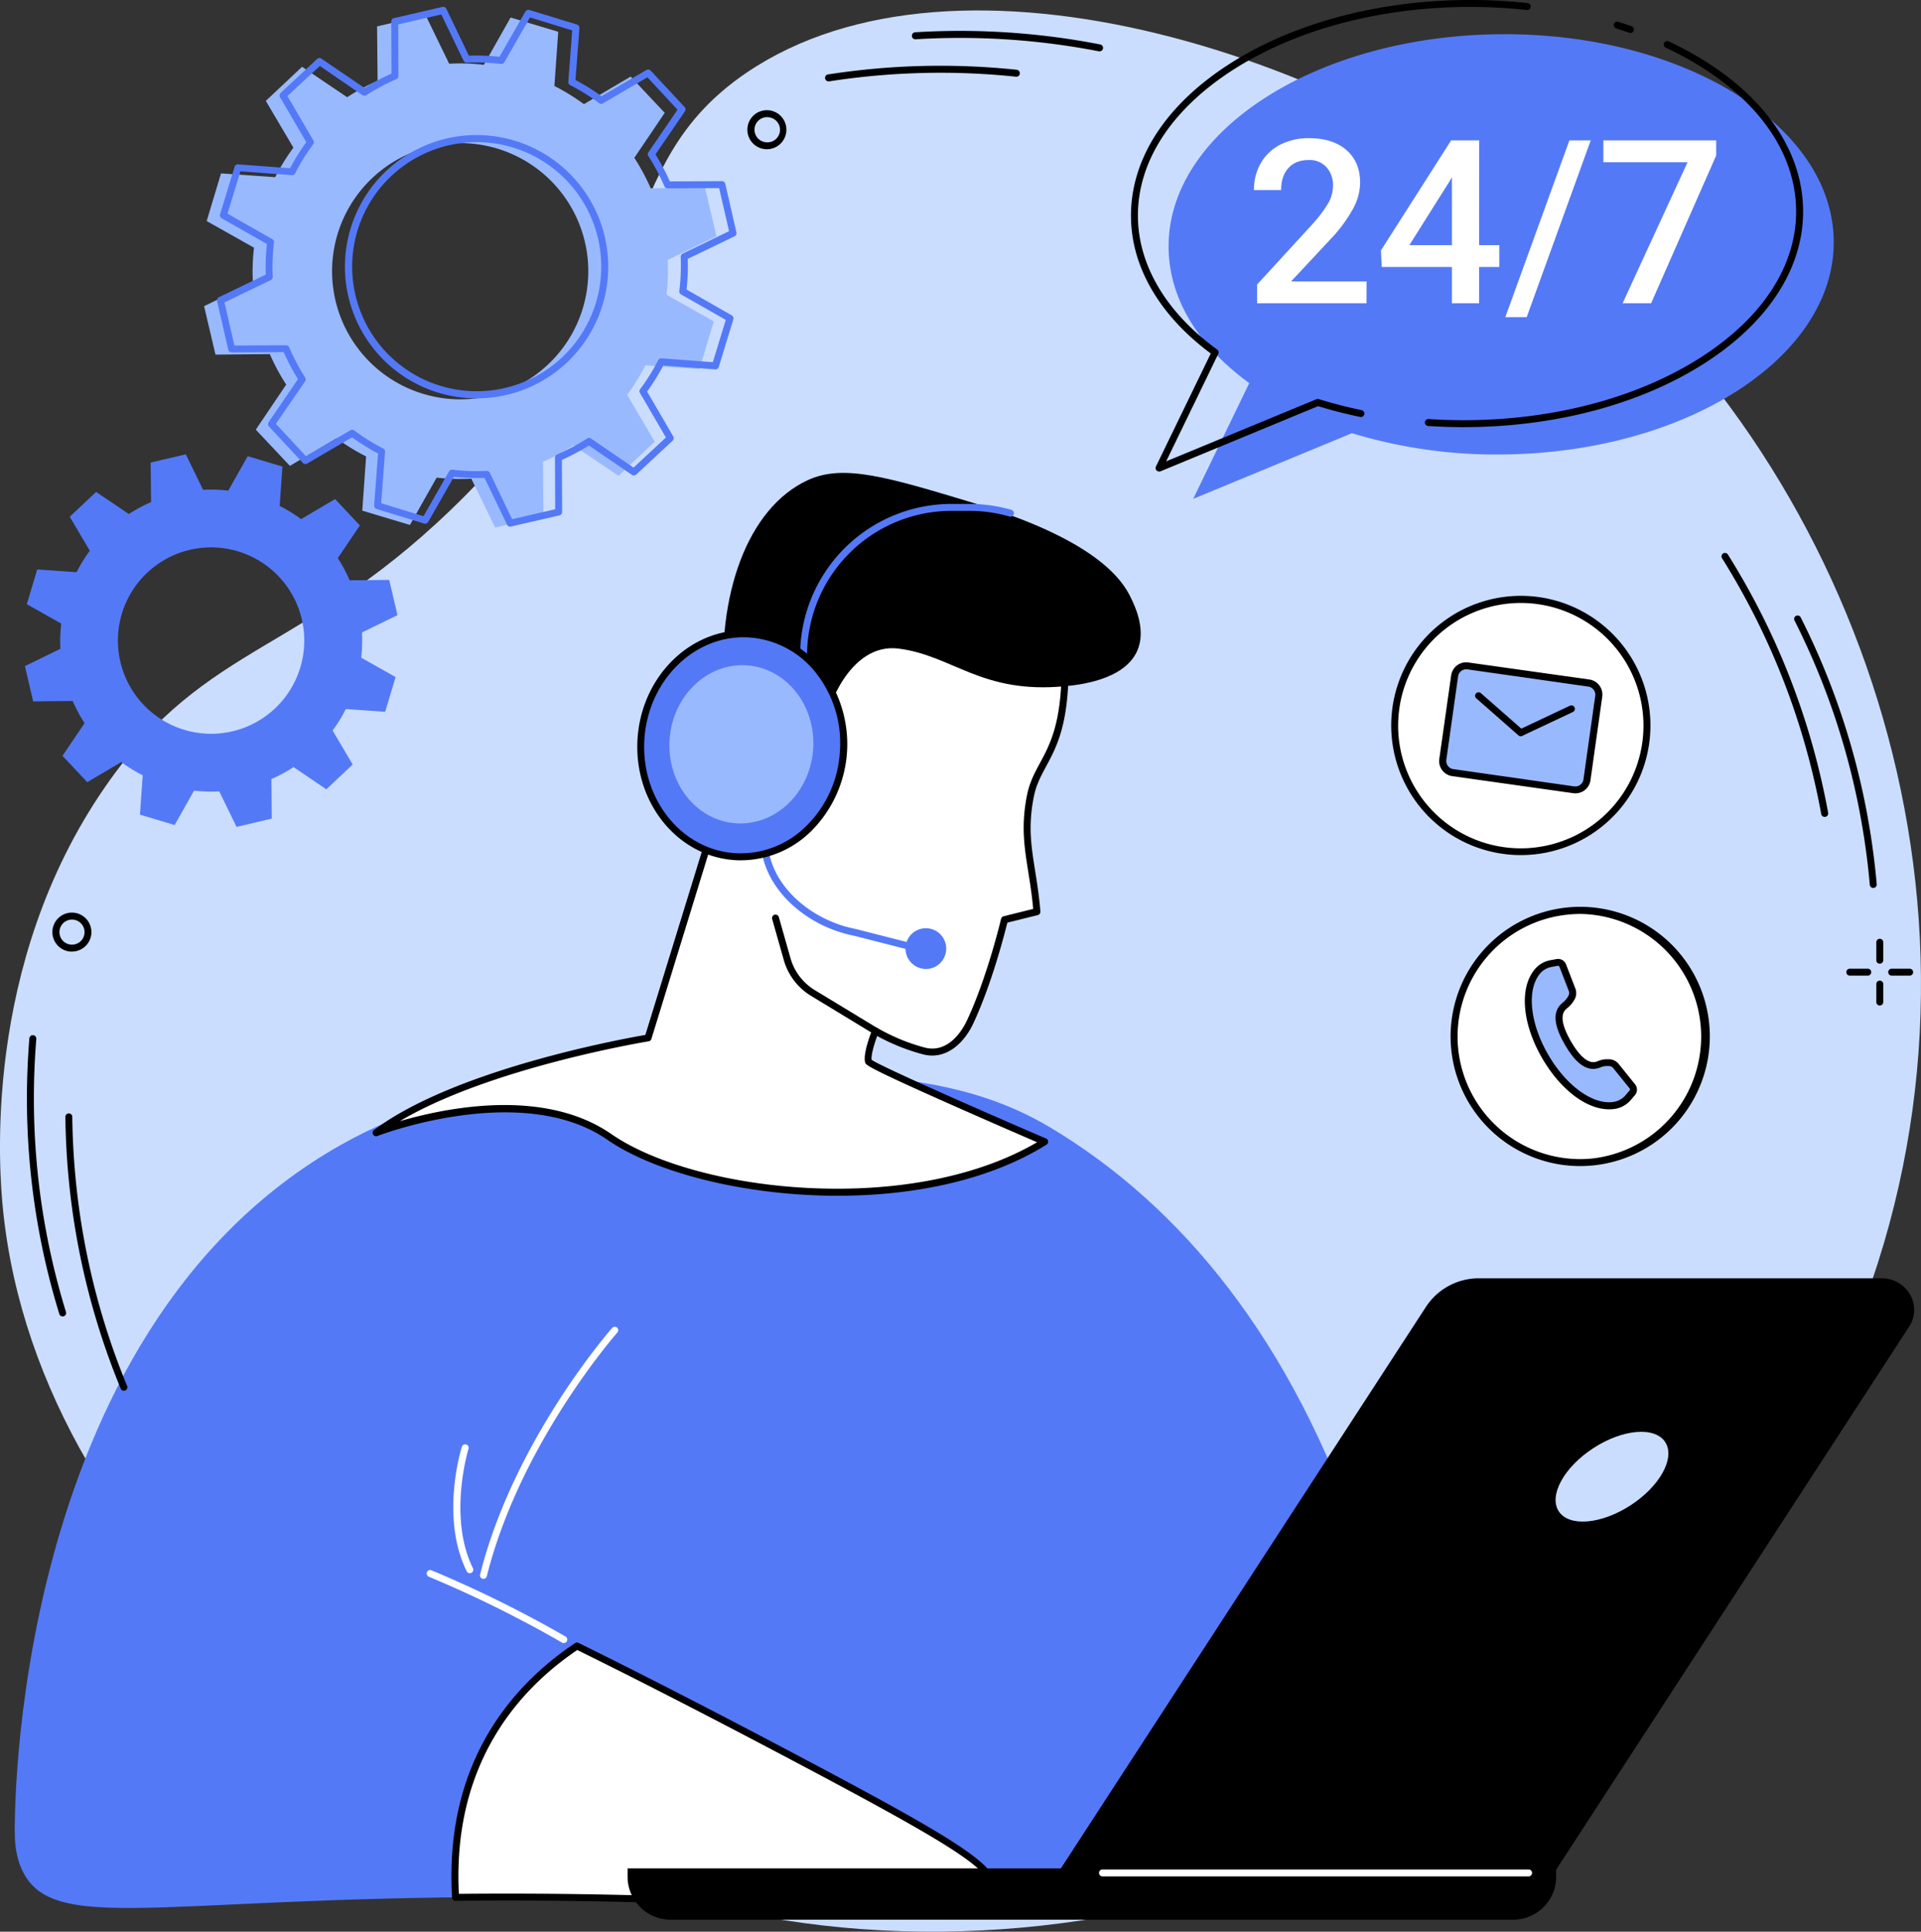 <svg xmlns="http://www.w3.org/2000/svg" viewBox="0 0 830 834.51"><rect x="0" y="0" width="830" height="834.51" fill="#333333" stroke="none"/><defs><style>.cls-1{fill:#caddff;}.cls-2{fill:#99b9ff;}.cls-3{fill:#5479f7;}.cls-4{fill:#fff;}</style></defs><g id="Layer_2" data-name="Layer 2"><g id="Illustration"><g id="Customer_support" data-name="Customer support"><path class="cls-1" d="M201,214.13c86.82-87.38,62-142.14,121.37-182.6,91.41-62.25,262-8.69,362.67,76.93C808.28,213.34,871.88,404.82,799.43,578.05,722.27,762.54,519.25,858.3,338.1,829.44,176.33,803.67,17.3,676.17,1.37,523.26-.36,506.68-8,417.09,45.49,339.84,89.69,276,132.14,283.4,201,214.13Z"></path><path class="cls-2" d="M302.23,159.45l6.19-20.59L288,127.33a89.53,89.53,0,0,0,.48-15l21.08-10.28-4.93-20.93-23.48.24a89.69,89.69,0,0,0-7.08-13.17L287.2,48.74,272.48,33.09,252.29,45a90,90,0,0,0-12.75-7.85l1.65-23.42L220.61,7.57,209.07,28a88.46,88.46,0,0,0-15-.47L183.84,6.47l-20.92,4.94.22,23.49A90.31,90.31,0,0,0,150,42L130.51,28.85,114.85,43.59l11.92,20.19a89.29,89.29,0,0,0-7.86,12.76L95.49,74.9,89.3,95.49,109.74,107a88.44,88.44,0,0,0-.48,15L88.18,132.28,93.1,153.2l23.48-.23a90.2,90.2,0,0,0,7.08,13.17l-13.14,19.47,14.73,15.65,20.19-11.93a88.13,88.13,0,0,0,12.74,7.85l-1.65,23.43,20.58,6.18,11.55-20.45a89.36,89.36,0,0,0,15,.47l10.27,21.08L234.81,223l-.22-23.49a90.26,90.26,0,0,0,13.17-7.09l19.46,13.13,15.65-14.74L271,170.57a90.09,90.09,0,0,0,7.86-12.75ZM182.92,170.18a55.35,55.35,0,1,1,68.92-37.09A55.31,55.31,0,0,1,182.92,170.18Z"></path><path class="cls-3" d="M220.44,227.53a1.51,1.51,0,0,1-1.36-.85l-9.73-20.24a91.84,91.84,0,0,1-13.22-.48L185,225.49a1.49,1.49,0,0,1-1.74.69l-20.55-6.28a1.51,1.51,0,0,1-1.06-1.55l1.7-22.43a92.13,92.13,0,0,1-11.24-7l-19.39,11.33a1.51,1.51,0,0,1-1.86-.28l-14.65-15.72a1.52,1.52,0,0,1-.14-1.87l12.68-18.59a93.67,93.67,0,0,1-6.19-11.67l-22.49.11h0a1.49,1.49,0,0,1-1.46-1.16l-4.83-21a1.51,1.51,0,0,1,.82-1.69l20.24-9.74a90.61,90.61,0,0,1,.49-13.24L95.77,94.31a1.49,1.49,0,0,1-.69-1.74L101.38,72A1.49,1.49,0,0,1,102.92,71l22.42,1.68a92.38,92.38,0,0,1,7-11.25L121,42a1.51,1.51,0,0,1,.28-1.86L137,25.48a1.51,1.51,0,0,1,1.87-.14L157.48,38a91.07,91.07,0,0,1,11.67-6.2l-.1-22.5a1.51,1.51,0,0,1,1.16-1.47L191.16,3a1.5,1.5,0,0,1,1.69.81l9.73,20.24a90.53,90.53,0,0,1,13.23.49L227,5a1.52,1.52,0,0,1,1.74-.69l20.55,6.29a1.51,1.51,0,0,1,1.06,1.55l-1.7,22.42a91,91,0,0,1,11.24,7l19.4-11.33a1.5,1.5,0,0,1,1.85.27l14.65,15.73a1.48,1.48,0,0,1,.14,1.86L283.21,66.69a91.87,91.87,0,0,1,6.2,11.68l22.49-.12h0a1.52,1.52,0,0,1,1.47,1.17l4.82,21a1.49,1.49,0,0,1-.81,1.68l-20.24,9.75a90.49,90.49,0,0,1-.5,13.23l19.52,11.15a1.49,1.49,0,0,1,.69,1.74l-6.29,20.56a1.52,1.52,0,0,1-1.55,1.06l-22.42-1.68a91,91,0,0,1-7,11.24l11.31,19.4a1.5,1.5,0,0,1-.27,1.85L274.9,205a1.51,1.51,0,0,1-1.87.15l-18.57-12.68a92,92,0,0,1-11.68,6.21l.1,22.5a1.51,1.51,0,0,1-1.16,1.47l-20.95,4.83A1.24,1.24,0,0,1,220.44,227.53ZM210.28,203.4a1.5,1.5,0,0,1,1.35.85l9.64,20.05,18.61-4.3-.1-22.28a1.48,1.48,0,0,1,.91-1.39,88.85,88.85,0,0,0,13-6.91,1.5,1.5,0,0,1,1.65,0L273.73,202l14-13L276.5,169.76a1.5,1.5,0,0,1,.09-1.66,86.63,86.63,0,0,0,7.79-12.5,1.52,1.52,0,0,1,1.45-.81L308,156.46l5.59-18.27-19.34-11a1.51,1.51,0,0,1-.74-1.48A87.79,87.79,0,0,0,294.1,111a1.51,1.51,0,0,1,.85-1.43L315,99.87l-4.29-18.61-22.28.11h0a1.5,1.5,0,0,1-1.38-.91,88.73,88.73,0,0,0-6.9-13,1.48,1.48,0,0,1,0-1.65L292.74,47.4l-13-14L260.51,44.66a1.5,1.5,0,0,1-1.66-.1,87.92,87.92,0,0,0-12.49-7.78,1.48,1.48,0,0,1-.81-1.45l1.68-22.21L229,7.53,217.92,26.89a1.49,1.49,0,0,1-1.48.74,88.72,88.72,0,0,0-14.71-.54,1.49,1.49,0,0,1-1.43-.85l-9.64-20-18.6,4.3.09,22.29a1.47,1.47,0,0,1-.9,1.38,89.24,89.24,0,0,0-13,6.91,1.5,1.5,0,0,1-1.66,0L138.2,28.49l-14,13,11.21,19.22a1.5,1.5,0,0,1-.1,1.65,87.74,87.74,0,0,0-7.79,12.5,1.45,1.45,0,0,1-1.45.81L103.89,74,98.3,92.3l19.34,11a1.49,1.49,0,0,1,.74,1.48,87.77,87.77,0,0,0-.54,14.72A1.52,1.52,0,0,1,117,121l-20,9.65,4.28,18.62,22.28-.12a1.51,1.51,0,0,1,1.39.91,89.65,89.65,0,0,0,6.89,13,1.5,1.5,0,0,1,0,1.66L119.2,183.09l13,14,19.21-11.22a1.5,1.5,0,0,1,1.66.09,87.92,87.92,0,0,0,12.49,7.78,1.5,1.5,0,0,1,.81,1.45l-1.68,22.22L183,223l11-19.35a1.51,1.51,0,0,1,1.48-.75,86.65,86.65,0,0,0,14.71.54Zm-4.38-31.3a56.88,56.88,0,1,1,54.4-40.23A56.8,56.8,0,0,1,205.9,172.1ZM206,61.4A53.81,53.81,0,1,0,253.51,90,53.83,53.83,0,0,0,206,61.4Z"></path><circle class="cls-4" cx="657.04" cy="313.45" r="54.46" transform="translate(-29.2 556.41) rotate(-45)"></circle><path d="M657.08,369.41a54.81,54.81,0,0,1-7.84-.56,56,56,0,0,1-47.6-63.21h0a56,56,0,1,1,55.44,63.77Zm-52.47-63.35A53,53,0,1,0,664.43,261a53,53,0,0,0-59.82,45.05Z"></path><rect class="cls-2" x="625.59" y="291.14" width="62.93" height="46.59" rx="5.06" transform="matrix(0.99, 0.14, -0.14, 0.99, 50.3, -88.6)"></rect><path d="M680.67,342.73a7.26,7.26,0,0,1-.93-.06h0l-52.28-7.37a6.57,6.57,0,0,1-5.59-7.41L627,291.78a6.55,6.55,0,0,1,7.41-5.58l52.29,7.36a6.57,6.57,0,0,1,5.58,7.42l-5.09,36.1a6.56,6.56,0,0,1-6.48,5.65Zm-.51-3a3.57,3.57,0,0,0,4-3l5.09-36.11a3.57,3.57,0,0,0-3-4L634,289.17a3.57,3.57,0,0,0-4,3l-5.09,36.1a3.57,3.57,0,0,0,3,4Z"></path><path d="M657,318a1.49,1.49,0,0,1-1-.37L637.86,301.7a1.48,1.48,0,0,1-.14-2.11,1.5,1.5,0,0,1,2.12-.14L658,315.39a1.5,1.5,0,0,1-1,2.62Z"></path><path d="M657.15,318a1.5,1.5,0,0,1-.64-2.85l21.86-10.3a1.5,1.5,0,0,1,1.28,2.71l-21.86,10.3A1.48,1.48,0,0,1,657.15,318Z"></path><circle class="cls-4" cx="682.75" cy="447.8" r="54.46" transform="translate(-116.67 613.94) rotate(-45)"></circle><path d="M682.65,503.76A56,56,0,0,1,627,453h0A56,56,0,1,1,688,503.51C686.2,503.68,684.42,503.76,682.65,503.76Zm.2-108.92q-2.52,0-5,.24A52.95,52.95,0,0,0,630,452.75h0a53,53,0,0,0,52.68,48c1.65,0,3.31-.08,5-.23a53,53,0,0,0-4.85-105.69Z"></path><path class="cls-2" d="M705.33,469.36l-7.22-8.94a4,4,0,0,0-2.82-1.33l-1.22,0a8.9,8.9,0,0,0-3.17.7c-2.85,1.17-7.45,1.21-13.46-9.2s-3.7-14.33-1.28-16.22a10.94,10.94,0,0,0,2.6-3l.27-.45a4.06,4.06,0,0,0,.27-3.11l-4.14-10.72a2.18,2.18,0,0,0-2.33-1.31l-2.67.49a10,10,0,0,0-5.8,3.27c-6.31,7.36-5.25,22.12,3.21,36.77s20.77,23,30.3,21.16a9.88,9.88,0,0,0,5.63-3.34l1.79-2.11A2.18,2.18,0,0,0,705.33,469.36Z"></path><path d="M695.17,479.23c-9.75,0-21-8.5-28.9-22.16-8.67-15-9.9-30.5-3-38.5a11.47,11.47,0,0,1,6.67-3.76l2.67-.49a3.69,3.69,0,0,1,4,2.24l4.14,10.72a5.54,5.54,0,0,1-.39,4.42l-.27.45a12.32,12.32,0,0,1-3,3.43c-1.12.88-4.54,3.55,1.66,14.29S689,459,690.33,458.44a10.29,10.29,0,0,1,3.71-.82l1.22,0a5.44,5.44,0,0,1,4,1.88l7.21,8.95a3.67,3.67,0,0,1,0,4.58l-1.8,2.12a11.45,11.45,0,0,1-6.48,3.83A15.7,15.7,0,0,1,695.17,479.23Zm-22-62h-.07l-2.67.49a8.51,8.51,0,0,0-4.93,2.76c-5.93,6.93-4.55,21.34,3.37,35.05s19.74,22.16,28.72,20.43a8.31,8.31,0,0,0,4.76-2.83l1.8-2.11a.7.7,0,0,0,0-.76h0l-7.22-8.94a2.61,2.61,0,0,0-1.63-.77l-1.21,0a7.19,7.19,0,0,0-2.63.59c-5.25,2.15-10.26-1.06-15.33-9.84s-5.34-14.69-.91-18.15a9.36,9.36,0,0,0,2.24-2.61l.27-.45a2.61,2.61,0,0,0,.16-1.8l-4.14-10.72A.72.72,0,0,0,673.17,417.26Z"></path><path class="cls-3" d="M166.42,307.5l4.51-15-14.87-8.38a65.26,65.26,0,0,0,.35-10.89l15.33-7.48-3.58-15.22-17.08.17a65.84,65.84,0,0,0-5.14-9.58L155.49,227,144.78,215.6l-14.68,8.68a64.55,64.55,0,0,0-9.27-5.71l1.2-17-15-4.49-8.4,14.87a64,64,0,0,0-10.88-.34l-7.47-15.33L65.1,199.83l.16,17.08a66,66,0,0,0-9.58,5.16l-14.15-9.55L30.14,223.24l8.67,14.68a65.61,65.61,0,0,0-5.72,9.28l-17-1.19-4.5,15,14.87,8.39a64.22,64.22,0,0,0-.36,10.89l-15.33,7.48L14.33,303l17.07-.17a65.38,65.38,0,0,0,5.15,9.58L27,326.52,37.7,337.91l14.69-8.68a64.55,64.55,0,0,0,9.27,5.71l-1.2,17,15,4.49,8.39-14.87a65.18,65.18,0,0,0,10.89.34l7.46,15.33,15.22-3.59-.16-17.08a66,66,0,0,0,9.58-5.16L141,341l11.38-10.72-8.66-14.68a65.21,65.21,0,0,0,5.71-9.28Zm-86.77,7.8a40.26,40.26,0,1,1,50.12-27A40.23,40.23,0,0,1,79.65,315.3Z"></path><path class="cls-3" d="M6.4,791.25S2.79,575.79,147.59,494.43c53.57-30.1,117.68-34.19,180.14-31.52,43.93,1.88,86.59.56,126.18,24.25,56.23,33.65,104.44,91.64,134.26,180.58l27.07,161.59Z"></path><path class="cls-3" d="M249.47,819.78C76.9,817.33,25.08,837,10.22,809.24-8.9,773.52,46.35,683.85,117.16,666.46c17.64-4.33,40.87-5.3,229.14,94.48,66,35,84.57,46.45,82.39,55.1C424.91,831.07,362.71,821.4,249.47,819.78Z"></path><path class="cls-4" d="M208.88,682.08a1.12,1.12,0,0,1-.36-.05,1.49,1.49,0,0,1-1.09-1.82C222.05,622,264.08,574.15,264.5,573.68a1.5,1.5,0,1,1,2.24,2c-.41.47-42,47.79-56.4,105.28A1.5,1.5,0,0,1,208.88,682.08Z"></path><path class="cls-4" d="M346.3,760.94c-38.94-20.64-70.8-37-97-49.84-25.36,16.91-56,49.69-52.47,108.58,16.17-.17,33.69-.17,52.67.1,113.24,1.62,175.44,11.29,179.22-3.74C430.87,807.39,412.34,795.93,346.3,760.94Z"></path><path d="M393,825.83c-13.49,0-30.72-.74-51.81-1.64-24.95-1.07-56-2.4-91.73-2.91-17.63-.25-35.34-.28-52.64-.1h0a1.49,1.49,0,0,1-1.5-1.41c-3.5-59.25,27-92.47,53.14-109.91a1.47,1.47,0,0,1,1.49-.1C277,723.07,309.7,739.84,347,759.61c67.65,35.86,85.62,47,83.14,56.8C428.32,823.66,416.16,825.83,393,825.83Zm-174-7.76c10.14,0,20.35.07,30.53.21,35.78.51,66.85,1.84,91.82,2.91,52.15,2.24,83.63,3.58,85.93-5.51,1.93-7.66-18.69-20.06-81.64-53.42-36.92-19.56-69.29-36.19-96.22-49.43-25.14,17-54,48.94-51.16,105.34Q208.51,818.07,219,818.07Z"></path><path class="cls-4" d="M243.59,709.83a1.5,1.5,0,0,1-.76-.21,507.63,507.63,0,0,0-57.53-28.45,1.5,1.5,0,0,1,1.14-2.78A512.37,512.37,0,0,1,244.35,707a1.5,1.5,0,0,1-.76,2.8Z"></path><path class="cls-4" d="M203,679.66a1.5,1.5,0,0,1-1.35-.84c-11.48-23.24-2.46-52.61-2.07-53.85a1.5,1.5,0,0,1,2.86.9c-.09.29-9,29.48,1.9,51.62a1.5,1.5,0,0,1-.68,2A1.43,1.43,0,0,1,203,679.66Z"></path><path class="cls-4" d="M312.92,341.6,280,448.42s-80.11,12.92-117.49,40.95c0,0,62.67-24.5,100.73,1.76s133.38,36.18,188.16,2.12c0,0-75.58-32.56-76.16-34.63-1-3.46,3-13.23,3-13.23A85.55,85.55,0,0,0,399,454c8.91,2.36,16.13-4,20.06-12.39,9-19.05,14.89-44.26,14.89-44.26l14-3.49c-1.73-20.8-6.62-30.92-2.8-50,3.14-15.68,15-18.54,15-55.7L358.36,250.9,313,298s-4.57-8.55-16-4.89-13.26,53.62-.83,55.93C304.68,350.67,312.92,341.6,312.92,341.6Z"></path><path d="M362,516.58c-40.24,0-79.08-10-99.61-24.21-36.95-25.51-98.71-1.84-99.33-1.6a1.5,1.5,0,0,1-1.45-2.6c35.08-26.3,108.17-39.51,117.23-41.07l31.08-100.86c-3.44,2.55-8.64,5.33-14.07,4.32-7.55-1.41-9.24-15.49-9.62-21.49-.85-13.46,1.82-34.65,10.26-37.35,9.18-2.94,14.45,1.44,16.61,4l44.17-45.86a1.51,1.51,0,0,1,1.6-.37l101.83,37.27a1.5,1.5,0,0,1,1,1.41c0,24.91-5.18,34.53-9.75,43-2.27,4.23-4.24,7.87-5.26,13-2.53,12.63-1.17,21.15.54,31.94.81,5.08,1.72,10.84,2.29,17.64a1.51,1.51,0,0,1-1.13,1.58l-13.15,3.26c-1.15,4.68-6.79,26.71-14.77,43.67-3.84,8.15-11.58,15.91-21.8,13.2A88.29,88.29,0,0,1,379,447.56c-1.33,3.6-2.67,8.27-2.41,10.3,4.3,3,47,21.81,75.37,34a1.49,1.49,0,0,1,.2,2.65C427,510.22,394,516.58,362,516.58ZM218,477.39c15.82,0,32.43,3.07,46.1,12.51,18.78,13,52.13,21.94,87,23.41,38.06,1.62,72.35-5.42,97-19.84-5.89-2.55-20.6-8.92-35.2-15.39C374.36,461,374.1,460.08,373.8,459c-1-3.76,2.39-12.49,3.09-14.2a1.48,1.48,0,0,1,.92-.86,1.52,1.52,0,0,1,1.25.15,85.22,85.22,0,0,0,20.37,8.44c10.62,2.82,16.7-8.15,18.31-11.58,8.8-18.69,14.73-43.72,14.79-44a1.51,1.51,0,0,1,1.1-1.11l12.78-3.18c-.56-6.14-1.4-11.43-2.15-16.14-1.69-10.65-3.15-19.84-.52-33,1.11-5.55,3.27-9.56,5.56-13.81,4.34-8.05,9.25-17.17,9.39-40.54l-99.92-36.57L314,299.08a1.49,1.49,0,0,1-2.4-.33c-.16-.3-4.19-7.39-14.21-4.17-5.31,1.7-9.21,18.05-8.19,34.31.68,10.68,3.49,18,7.17,18.72,7.64,1.41,15.34-6.94,15.41-7a1.5,1.5,0,0,1,2.55,1.45L281.44,448.86a1.48,1.48,0,0,1-1.19,1c-.73.12-68.27,11.23-107.53,34.5C183.2,481.32,200.1,477.39,218,477.39Z"></path><path d="M312.92,299.93s15.63-.76,15.34,12.94-8.79,37.24,5.11,45.74,22.39-28.91,22.39-40,11.05-41.09,32.46-38.41c23.63,3,35.76,19.74,72,16.25,5.46-.53,25.38-2.45,31.11-15.21,4-9-.83-19.16-2.92-23.41-3.38-6.83-14.17-24.33-67.32-40.39-37.77-11.41-56.66-17.12-72.1-10C322.94,219.49,309.52,257.05,312.92,299.93Z"></path><path class="cls-4" d="M378.27,445.39l-27-16.39a25.21,25.21,0,0,1-11.2-14.74l-5-17.64Z"></path><path d="M378.27,446.89a1.46,1.46,0,0,1-.77-.22l-27-16.39a26.63,26.63,0,0,1-11.87-15.61l-5-17.64a1.5,1.5,0,0,1,2.89-.81l5,17.63A23.68,23.68,0,0,0,352,427.72l27,16.38a1.5,1.5,0,0,1-.78,2.79Z"></path><path class="cls-3" d="M396.47,411.23a1.64,1.64,0,0,1-.37-.05l-27.05-6.91c-20.33-4-37.14-19.14-39.87-36.1l-2.53-15.72a1.5,1.5,0,0,1,3-.48l2.53,15.72c2.54,15.76,18.34,29.91,37.57,33.65l27.13,6.93a1.5,1.5,0,0,1-.37,3Z"></path><path class="cls-3" d="M407.55,414.36a8.79,8.79,0,1,0-12,3A8.71,8.71,0,0,0,407.55,414.36Z"></path><path class="cls-3" d="M347.2,284.59a1.5,1.5,0,0,1-1.5-1.5,65.47,65.47,0,0,1,65.4-65.39h7.73A65.66,65.66,0,0,1,437,220.26a1.5,1.5,0,0,1-.84,2.89,62.31,62.31,0,0,0-17.37-2.45H411.1a62.47,62.47,0,0,0-62.4,62.39A1.5,1.5,0,0,1,347.2,284.59Z"></path><ellipse class="cls-3" cx="320.66" cy="321.99" rx="48.19" ry="43.81" transform="translate(-23.52 618.7) rotate(-85.88)"></ellipse><path d="M320.12,371.66c-1,0-2,0-3-.11-24.92-1.79-43.6-25.48-41.63-52.81s23.84-48.11,48.76-46.32a43.1,43.1,0,0,1,31,16.88,53.17,53.17,0,0,1-5,70A43.36,43.36,0,0,1,320.12,371.66Zm1.11-96.35c-22.1,0-41,19-42.78,43.64-1.85,25.68,15.58,47.94,38.85,49.61a40.14,40.14,0,0,0,30.78-11.44A49,49,0,0,0,362.86,325h0a48.9,48.9,0,0,0-10-33.88A40.13,40.13,0,0,0,324,275.41C323.08,275.35,322.15,275.31,321.23,275.31Z"></path><ellipse class="cls-2" cx="320.3" cy="321.53" rx="34.19" ry="31.08" transform="translate(-23.39 617.93) rotate(-85.88)"></ellipse><path d="M671.59,808.92H457.23L616.15,564.51a27.28,27.28,0,0,1,22.91-12.27H813c11.05,0,17.77,11.83,11.87,20.9Z"></path><ellipse class="cls-1" cx="696.48" cy="637.95" rx="27.43" ry="14.74" transform="translate(-235.14 482.58) rotate(-33.02)"></ellipse><path d="M271.16,807.17H672.37a0,0,0,0,1,0,0v3.61a18.55,18.55,0,0,1-18.55,18.55H289.71a18.55,18.55,0,0,1-18.55-18.55v-3.61A0,0,0,0,1,271.16,807.17Z"></path><path class="cls-4" d="M660.45,810.64H476.35a1.5,1.5,0,0,1,0-3h184.1a1.5,1.5,0,0,1,0,3Z"></path><path d="M812.19,416.33a1.5,1.5,0,0,1-1.5-1.5v-7.76a1.5,1.5,0,1,1,3,0v7.76A1.5,1.5,0,0,1,812.19,416.33Z"></path><path d="M812.19,434.4a1.5,1.5,0,0,1-1.5-1.5v-7.76a1.5,1.5,0,1,1,3,0v7.76A1.5,1.5,0,0,1,812.19,434.4Z"></path><path d="M807,421.49h-7.76a1.5,1.5,0,0,1,0-3H807a1.5,1.5,0,0,1,0,3Z"></path><path d="M825.1,421.49h-7.76a1.5,1.5,0,1,1,0-3h7.76a1.5,1.5,0,1,1,0,3Z"></path><path d="M27.06,568.72a1.49,1.49,0,0,1-1.43-1.06,316.35,316.35,0,0,1-14-93.07c0-8.65.36-17.39,1.06-26a1.5,1.5,0,0,1,3,.24c-.7,8.5-1.05,17.16-1.05,25.73A313.14,313.14,0,0,0,28.5,566.78a1.51,1.51,0,0,1-1,1.88A1.74,1.74,0,0,1,27.06,568.72Z"></path><path d="M53.53,600.82a1.48,1.48,0,0,1-1.38-.93,316,316,0,0,1-22.54-91.37c-.8-8.61-1.26-17.34-1.36-26A1.5,1.5,0,0,1,29.73,481h0a1.5,1.5,0,0,1,1.5,1.49c.1,8.53.55,17.18,1.35,25.71a312.79,312.79,0,0,0,22.32,90.51,1.51,1.51,0,0,1-.82,2A1.41,1.41,0,0,1,53.53,600.82Z"></path><path d="M475.09,22.17a1.36,1.36,0,0,1-.29,0,313.66,313.66,0,0,0-79.2-5.2A1.49,1.49,0,0,1,394,15.53a1.51,1.51,0,0,1,1.41-1.59,316.78,316.78,0,0,1,79.95,5.26A1.52,1.52,0,0,1,476.56,21,1.5,1.5,0,0,1,475.09,22.17Z"></path><path d="M358.1,35.14a1.5,1.5,0,0,1-.23-3,316.15,316.15,0,0,1,81.42-2,1.5,1.5,0,1,1-.31,3,313.31,313.31,0,0,0-80.65,2Z"></path><path d="M809.37,383.61a1.5,1.5,0,0,1-1.49-1.37c-.75-8.5-1.86-17.09-3.31-25.53a313.33,313.33,0,0,0-29.17-88.54,1.5,1.5,0,1,1,2.67-1.35,316.42,316.42,0,0,1,29.46,89.38c1.46,8.53,2.58,17.2,3.34,25.78a1.51,1.51,0,0,1-1.37,1.63Z"></path><path d="M788.37,352.91a1.5,1.5,0,0,1-1.48-1.23c-1.53-8.38-3.44-16.83-5.66-25.11A313.21,313.21,0,0,0,744,241.11a1.5,1.5,0,0,1,2.54-1.59,316.29,316.29,0,0,1,37.63,86.27c2.24,8.36,4.17,16.89,5.71,25.35a1.5,1.5,0,0,1-1.2,1.75A1.23,1.23,0,0,1,788.37,352.91Z"></path><path d="M331.35,64.47a9,9,0,0,1-1.35-.11,8.43,8.43,0,1,1,9.67-7h0A8.45,8.45,0,0,1,331.35,64.47Zm0-13.86a5.43,5.43,0,0,0-.86,10.78,5.43,5.43,0,1,0,1.74-10.71A5.3,5.3,0,0,0,331.34,50.61Zm6.85,6.53h0Z"></path><path d="M31.09,411.12a9,9,0,0,1-1.36-.11,8.43,8.43,0,1,1,9.66-7h0a8.4,8.4,0,0,1-8.3,7.08Zm0-13.85a5.42,5.42,0,1,0,3.18,9.82,5.36,5.36,0,0,0,2.18-3.53h0a5.41,5.41,0,0,0-4.49-6.22A5.1,5.1,0,0,0,31.07,397.27Z"></path><path class="cls-3" d="M647.62,14.79c-79.36.85-143.25,42.17-142.71,92.3.24,22.42,13.34,42.81,34.86,58.42l-24.23,50,68.61-28.37a213.58,213.58,0,0,0,65.42,9.19c79.36-.85,143.26-42.17,142.72-92.29S727,13.94,647.62,14.79Z"></path><path d="M704.48,14.25a1.45,1.45,0,0,1-.5-.08c-1.85-.65-3.77-1.29-5.71-1.9a1.5,1.5,0,0,1,.9-2.86c2,.62,3.92,1.27,5.81,1.93a1.5,1.5,0,0,1-.5,2.91Z"></path><path d="M632.37,184.54c-5.13,0-10.27-.17-15.32-.51a1.5,1.5,0,1,1,.19-3c5.79.39,11.7.55,17.57.49,38.1-.41,73.8-10.15,100.52-27.43,26.51-17.15,41-39.64,40.71-63.35-.3-27.87-20.8-53.43-56.26-70.13a1.5,1.5,0,1,1,1.28-2.71c36.54,17.21,57.67,43.74,58,72.8.27,24.78-14.68,48.18-42.08,65.91-27.19,17.58-63.46,27.49-102.12,27.91Z"></path><path d="M500.79,203.7a1.5,1.5,0,0,1-1.35-2.15l23.69-48.84c-22-16.33-34.24-37.2-34.47-58.88-.27-24.78,14.68-48.18,42.08-65.9C557.93,10.34,594.2.43,632.86,0A231.53,231.53,0,0,1,660,1.32a1.5,1.5,0,0,1-.32,3A225.49,225.49,0,0,0,632.89,3c-38.1.41-73.8,10.15-100.52,27.43-26.51,17.15-41,39.65-40.71,63.36.23,21,12.39,41.36,34.24,57.22a1.5,1.5,0,0,1,.47,1.87l-22.51,46.42,65-26.86a1.49,1.49,0,0,1,1,0c5.94,1.85,12.14,3.44,18.43,4.74a1.5,1.5,0,1,1-.6,2.94c-6.2-1.28-12.33-2.85-18.2-4.66l-68.12,28.17A1.41,1.41,0,0,1,500.79,203.7Z"></path><path class="cls-4" d="M590.43,131H543.14v-8.07l23.43-25.55a58.22,58.22,0,0,0,7.22-9.44,15.33,15.33,0,0,0,2.15-7.61,11.52,11.52,0,0,0-2.83-8.11,9.79,9.79,0,0,0-7.6-3.09q-5.7,0-8.84,3.47t-3.14,9.52H541.79a23,23,0,0,1,2.92-11.57,20.15,20.15,0,0,1,8.36-8,26.58,26.58,0,0,1,12.53-2.85q10.24,0,16.16,5.14t5.91,14.23a24.23,24.23,0,0,1-3,11A62.93,62.93,0,0,1,575,103.2l-17.19,18.41h32.65Z"></path><path class="cls-4" d="M639.06,105.91h8.75v9.42h-8.75V131H627.33V115.33H597l-.34-7.15,30.33-47.53h12.12Zm-30.13,0h18.4V76.54l-.87,1.55Z"></path><path class="cls-4" d="M659.64,137h-9.23l27.68-76.36h9.22Z"></path><path class="cls-4" d="M741.51,67.17,713.4,131H701.08l28.06-60.91H692.77V60.65h48.74Z"></path></g></g></g></svg>